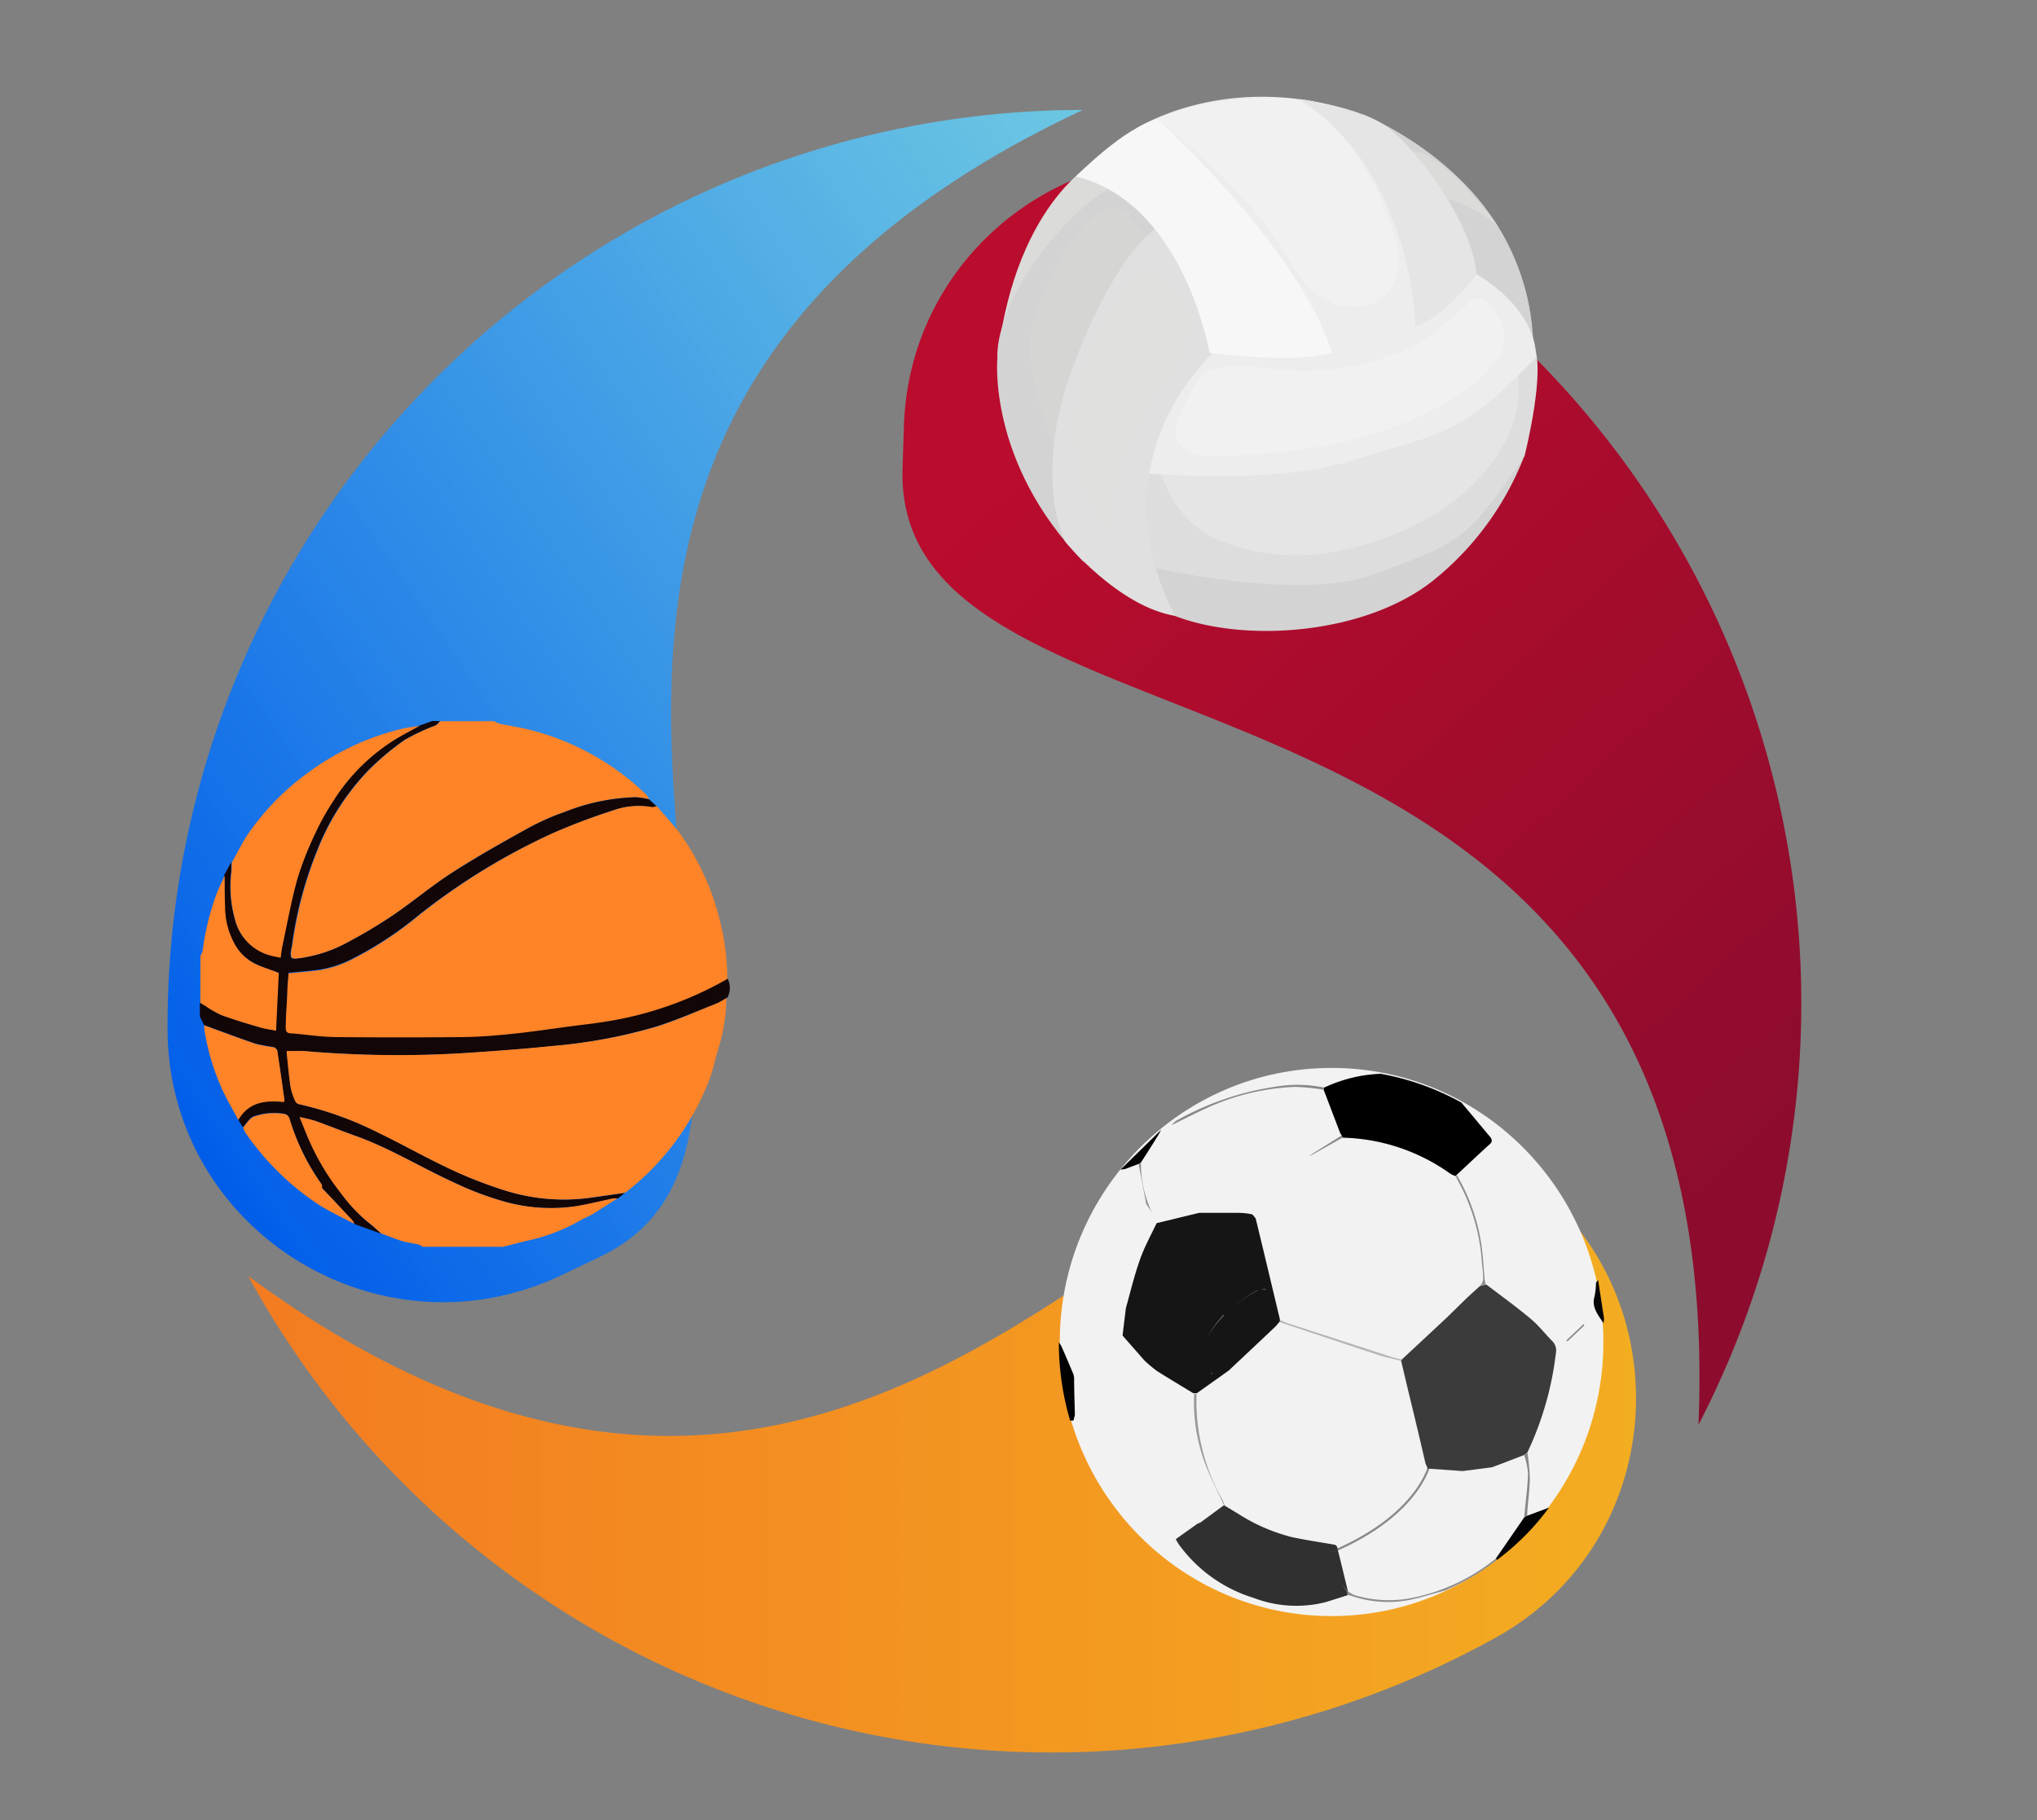 <svg xmlns="http://www.w3.org/2000/svg" xmlns:xlink="http://www.w3.org/1999/xlink" viewBox="0 0 239.73 214.25"><rect x="0" y="0" width="239.73" height="214.25" fill="#808080" stroke="none"/><defs><linearGradient id="a" x1="16.19" y1="125.86" x2="144.64" y2="38" gradientUnits="userSpaceOnUse"><stop offset="0" stop-color="#005de9"/><stop offset="1" stop-color="#6ad0ef" stop-opacity="0.89"/></linearGradient><linearGradient id="b" x1="29.27" y1="169.04" x2="192.54" y2="169.04" gradientUnits="userSpaceOnUse"><stop offset="0" stop-color="#f37b21"/><stop offset="1" stop-color="#f3ad21"/></linearGradient><linearGradient id="c" x1="133.19" y1="43.1" x2="213.45" y2="129.9" gradientUnits="userSpaceOnUse"><stop offset="0" stop-color="#ba0c2d"/><stop offset="1" stop-color="#8d0c2d"/></linearGradient></defs><path d="M127.49,12.94A107.77,107.77,0,0,0,19.72,120.72v.49c.11,23.69,25.07,39.08,46.43,28.85l4.48-2.14c34.75-16.62-31.09-93.87,56.86-135Z" style="fill:url(#a)"/><path d="M29.27,150.31A107.76,107.76,0,0,0,175.58,193l.44-.24c20.72-11.48,22.21-40.76,3-54.58l-4-2.9c-31.28-22.48-67.38,72.39-145.7,15Z" style="fill:url(#b)"/><path d="M199.89,167.7A107.77,107.77,0,0,0,153.83,22.41l-.45-.23c-21.08-10.81-46.22,4.26-47,27.94l-.16,5C105,93.58,203.88,70.69,199.89,167.7Z" style="fill:url(#c)"/><ellipse cx="156.71" cy="157.96" rx="31.99" ry="32.26" style="fill:#f2f2f2"/><path d="M51.82,84.89h6.33a3.16,3.16,0,0,0,.62.29c1.27.26,2.55.45,3.8.78a30.55,30.55,0,0,1,13.52,7.6,2.21,2.21,0,0,1,.3.52,9.45,9.45,0,0,0-1.58-.25,24.31,24.31,0,0,0-8.33,1.73,28.42,28.42,0,0,0-4.47,2c-3,1.66-6,3.33-8.83,5.18-2.39,1.54-4.58,3.4-6.94,5A58.74,58.74,0,0,1,41,110.88a16.45,16.45,0,0,1-5.72,1.91c-1,.14-1.11,0-1-.87,0-.26.1-.52.14-.78a45.84,45.84,0,0,1,2.93-11,28.66,28.66,0,0,1,5.94-9.37,31.38,31.38,0,0,1,4.37-3.69,24.47,24.47,0,0,1,3.62-1.7C51.48,85.31,51.63,85.07,51.82,84.89Z" style="fill:#ff8327"/><path d="M76.39,94.08l.91.85c-.19,0-.39.15-.56.11a8.79,8.79,0,0,0-4.61.36A72.38,72.38,0,0,0,65,98.1a76.13,76.13,0,0,0-15.69,9.58,42.52,42.52,0,0,1-7.53,5,13.35,13.35,0,0,1-4.3,1.46c-1.13.14-2.27.23-3.5.35-.05.76-.1,1.58-.15,2.41-.06,1.31-.13,2.63-.18,3.94,0,.43.1.67.61.71,1.8.13,3.59.42,5.38.44q7.41.1,14.83,0c1.94,0,3.9-.18,5.83-.38,2.31-.24,4.6-.59,6.89-.89,1.41-.19,2.83-.33,4.23-.57a41.74,41.74,0,0,0,14.19-5,2.38,2.38,0,0,1,0,2.26,10.41,10.41,0,0,1-1.12.64c-2.34.92-4.65,1.93-7,2.7A61.55,61.55,0,0,1,65,123.13c-3.54.37-7.09.62-10.63.85a127.91,127.91,0,0,1-18.57-.26c-.66-.06-1.34,0-2,0a3.53,3.53,0,0,0,0,.38c.14,1.31.25,2.63.45,3.93a7.68,7.68,0,0,0,.57,1.65.65.65,0,0,0,.43.3,40.46,40.46,0,0,1,9.5,3.45c2.41,1.16,4.74,2.47,7.14,3.64a52.14,52.14,0,0,0,7.79,3.13,23.1,23.1,0,0,0,10,.76l3.86-.55-.83.66a2.78,2.78,0,0,0-.5,0c-1.37.29-2.73.62-4.11.87a20.16,20.16,0,0,1-8.71-.5,36.33,36.33,0,0,1-5.93-2.25c-3.87-1.75-7.49-4-11.52-5.46-1.63-.58-3.23-1.23-4.85-1.81a17.84,17.84,0,0,0-1.79-.42c.48,1.18.85,2.18,1.31,3.15a28.81,28.81,0,0,0,3.59,5.85A18.61,18.61,0,0,0,43.47,144c.5.37.94.81,1.41,1.22l-3.18-1.15a1.55,1.55,0,0,0-.21-.38L39,141l-1.12-1.19c0-.09,0-.34-.07-.48a26.29,26.29,0,0,1-3.77-7.75.83.83,0,0,0-.52-.48,7.18,7.18,0,0,0-3.65.29c-.51.17-.86.84-1.28,1.28l-.56-.88c1.22-2.14,3.24-2.34,5.36-2.11a1.8,1.8,0,0,0,.06-.24c-.27-1.93-.54-3.86-.84-5.78a.65.65,0,0,0-.44-.43,21.15,21.15,0,0,1-2.16-.41c-2-.69-4-1.44-6-2.17l-.49-1V118l.62.37a11.26,11.26,0,0,0,1.87,1.07c1.47.54,3,1,4.49,1.43.62.19,1.28.27,1.93.4l.32-6.79c-.94-.34-1.8-.59-2.61-1a5.57,5.57,0,0,1-2.46-2.2,9.13,9.13,0,0,1-1.25-4.57c-.06-1.23,0-2.46-.05-3.69l.83-1.56c0,.37,0,.75,0,1.12a14.18,14.18,0,0,0,.41,5.54,5.82,5.82,0,0,0,4.25,4.32c.37.1.74.16,1.13.24.08-.55.12-1,.21-1.41.57-2.63,1-5.29,1.76-7.87a38.08,38.08,0,0,1,2.13-5.38,28.22,28.22,0,0,1,2-3.6,22.71,22.71,0,0,1,8.41-8l1.83-1,1.52-.55h.92c-.19.18-.34.42-.56.52a24.47,24.47,0,0,0-3.62,1.7,31.38,31.38,0,0,0-4.37,3.69,28.66,28.66,0,0,0-5.94,9.37,45.84,45.84,0,0,0-2.93,11c0,.26-.11.52-.14.78-.08.92,0,1,1,.87A16.45,16.45,0,0,0,41,110.88a58.74,58.74,0,0,0,5.23-3.13c2.36-1.6,4.55-3.46,6.94-5C56.05,100.9,59,99.23,62,97.57a28.42,28.42,0,0,1,4.47-2,24.31,24.31,0,0,1,8.33-1.73A9.45,9.45,0,0,1,76.39,94.08Z" style="fill:#130606"/><path d="M44.88,145.2c-.47-.41-.91-.85-1.41-1.22a18.61,18.61,0,0,1-3.32-3.49,28.81,28.81,0,0,1-3.59-5.85c-.46-1-.83-2-1.31-3.15a17.84,17.84,0,0,1,1.79.42c1.62.58,3.22,1.23,4.85,1.81,4,1.42,7.65,3.71,11.52,5.46a36.33,36.33,0,0,0,5.93,2.25,20.16,20.16,0,0,0,8.71.5c1.38-.25,2.74-.58,4.11-.87a2.78,2.78,0,0,1,.5,0c-1,.64-2,1.28-3,1.9-.42.25-.91.4-1.32.66a21.9,21.9,0,0,1-6.53,2.47l-2.59.66h-9.5a1.84,1.84,0,0,0-.39-.25c-.66-.15-1.34-.23-2-.42C46.51,145.83,45.7,145.49,44.88,145.2Z" style="fill:#ff8327"/><path d="M23.59,112.46a1.52,1.52,0,0,0,.25-.49,30.92,30.92,0,0,1,1.6-6.64c.29-.77.67-1.51,1-2.26,0,1.23,0,2.46.05,3.69a9.13,9.13,0,0,0,1.25,4.57,5.57,5.57,0,0,0,2.46,2.2c.81.36,1.67.61,2.61,1l-.32,6.79c-.65-.13-1.31-.21-1.93-.4-1.51-.44-3-.89-4.49-1.43a11.26,11.26,0,0,1-1.87-1.07l-.62-.37Z" style="fill:#ff8327"/><path d="M85.59,115.23a41.74,41.74,0,0,1-14.19,5c-1.4.24-2.82.38-4.23.57-2.29.3-4.58.65-6.89.89-1.93.2-3.89.36-5.83.38q-7.41.07-14.83,0c-1.79,0-3.58-.31-5.38-.44-.51,0-.63-.28-.61-.71,0-1.31.12-2.63.18-3.94,0-.83.1-1.65.15-2.41,1.23-.12,2.37-.21,3.5-.35a13.35,13.35,0,0,0,4.3-1.46,42.52,42.52,0,0,0,7.53-5A76.13,76.13,0,0,1,65,98.1a72.38,72.38,0,0,1,7.15-2.7A8.79,8.79,0,0,1,76.74,95c.17,0,.37-.07.56-.11.86,1,1.79,2,2.56,3a29.47,29.47,0,0,1,4.77,10.13A27.79,27.79,0,0,1,85.59,115.23Z" style="fill:#ff8327"/><path d="M73.49,140.4l-3.86.55a23.1,23.1,0,0,1-10-.76,52.14,52.14,0,0,1-7.79-3.13c-2.4-1.17-4.73-2.48-7.14-3.64a40.46,40.46,0,0,0-9.5-3.45.65.65,0,0,1-.43-.3,7.68,7.68,0,0,1-.57-1.65c-.2-1.3-.31-2.62-.45-3.93a3.53,3.53,0,0,1,0-.38c.67,0,1.35,0,2,0a127.91,127.91,0,0,0,18.57.26c3.54-.23,7.09-.48,10.63-.85a61.55,61.55,0,0,0,12.41-2.3c2.38-.77,4.69-1.78,7-2.7a10.41,10.41,0,0,0,1.12-.64,20.55,20.55,0,0,1-.82,5.56c-.45,1.39-.71,2.85-1.24,4.2a30.62,30.62,0,0,1-9.56,12.94A2,2,0,0,1,73.49,140.4Z" style="fill:#ff8327"/><path d="M27.28,101.51c.59-1,1.12-2.12,1.77-3.13a29.57,29.57,0,0,1,7-7.28,30.82,30.82,0,0,1,11.26-5.32c.67-.16,1.37-.23,2.06-.34l-1.83,1a22.71,22.71,0,0,0-8.41,8,28.22,28.22,0,0,0-2,3.6A38.08,38.08,0,0,0,35,103.45c-.72,2.58-1.19,5.24-1.76,7.87-.09.43-.13.86-.21,1.41-.39-.08-.76-.14-1.13-.24a5.82,5.82,0,0,1-4.25-4.32,14.18,14.18,0,0,1-.41-5.54C27.28,102.26,27.27,101.88,27.28,101.51Z" style="fill:#ff8327"/><path d="M28.05,131.83c-.64-1.2-1.34-2.38-1.91-3.62a27.43,27.43,0,0,1-2.1-7.09,1.57,1.57,0,0,1,0-.43c2,.73,4,1.48,6,2.17a21.15,21.15,0,0,0,2.16.41.65.65,0,0,1,.44.43c.3,1.92.57,3.85.84,5.78a1.8,1.8,0,0,1-.06.24C31.29,129.49,29.27,129.69,28.05,131.83Z" style="fill:#ff8327"/><path d="M41.7,144.05c-1.38-.73-2.82-1.39-4.14-2.22a31.63,31.63,0,0,1-8.66-8.48,2.85,2.85,0,0,1-.29-.64c.42-.44.77-1.11,1.28-1.28a7.18,7.18,0,0,1,3.65-.29.83.83,0,0,1,.52.48,26.29,26.29,0,0,0,3.77,7.75c.11.14.06.39.07.48L39,141l2.47,2.63A1.55,1.55,0,0,1,41.7,144.05Z" style="fill:#ff8327"/><path d="M157.72,133.36l-1.93-5.06,0-.27.49-.21a17,17,0,0,1,6.2-1.43,30.91,30.91,0,0,1,9.5,3.38c1.12,1.32,2.22,2.66,3.35,4,.36.42.29.7-.11,1-1.23,1.12-2.44,2.27-3.66,3.4l-.14.13-.11.13a3.07,3.07,0,0,1-.64-.29A22.69,22.69,0,0,0,158,133.91l-.11-.28Z"/><path d="M124.61,158l.27.39c.45,1,.9,2.07,1.34,3.11a2,2,0,0,1,.19.67c0,1.46.06,2.93.09,4.39l-.17.65-.39,0A32.82,32.82,0,0,1,124.61,158Z" style="fill:#010101"/><path d="M179.79,178.39l2.5-.93a29.06,29.06,0,0,1-6.12,6.16l-.14-.15,3.39-4.92Z" style="fill:#020202"/><path d="M134,137c-.53.2-1.06.41-1.6.6a3,3,0,0,1-.52.06l4.78-4.68c-.19.34-.37.69-.58,1-.6,1-1.21,1.91-1.81,2.86Z" style="fill:#020202"/><path d="M176,183.47l.14.15a25.78,25.78,0,0,1-5.56,3.35l-.48.23c-1.39.37-2.77.81-4.17,1.11a13.22,13.22,0,0,1-6.83-.45,4.87,4.87,0,0,0-.52-.12v-.39l0-.14.13.14a3.77,3.77,0,0,0,.73.41,14,14,0,0,0,6.79.31A22.66,22.66,0,0,0,176,183.47Z" style="fill:#8e8e8e"/><path d="M188.78,155.21l-.07.55c-.62-1-1.44-1.88-1.05-3.17a9.55,9.55,0,0,0,.17-1.53c0-.13.16-.26.25-.39Z" style="fill:#050505"/><path d="M179.38,171.28l.38-.29a26.22,26.22,0,0,1,.28,2.92c0,1.3-.19,2.61-.29,3.91a3.64,3.64,0,0,0,0,.57l-.37.16c.16-1.7.39-3.39.45-5.08A9.19,9.19,0,0,0,179.38,171.28Z" style="fill:#878787"/><path d="M184.35,157.76l2-1.89.12.13-2,1.89Z" style="fill:#878787"/><path d="M137.88,132.44a2.75,2.75,0,0,1,.55-.53,34.14,34.14,0,0,1,11.68-4,15.45,15.45,0,0,1,5.71.1l0,.27a24.92,24.92,0,0,0-3.43-.35,27.61,27.61,0,0,0-10.15,2.39C140.74,131,139.32,131.74,137.88,132.44Z" style="fill:#898989"/><path d="M135.57,142.72c-.22-.35-.45-.69-.67-1L134,137l.27-.15A13.51,13.51,0,0,0,135.57,142.72Z" style="fill:#8e8e8e"/><path d="M174.4,148.65a23,23,0,0,0-2.78-9.6c-.1-.19-.18-.4-.28-.6l.11-.13a22.61,22.61,0,0,1,2.9,8.24c.18,1.25.24,2.52.36,3.77,0,.29.08.57.13.85l-.67.16c.49-.44.38-1,.35-1.58C174.5,149.39,174.44,149,174.4,148.65Z" style="fill:#8e8e8e"/><path d="M158,133.91l-3.44,1.93a3.38,3.38,0,0,1-.52.22l3.19-2,.66-.41Z" style="fill:#8a8a8a"/><path d="M158,186.5a4.44,4.44,0,0,0,.61.85l0-.14c-.31-1.29-.62-2.58-.94-3.87l-.33-1.33-.22-.18c-1.7-.3-3.41-.54-5.1-.91a21.46,21.46,0,0,1-6.27-2.72l-1.65-1a.12.12,0,0,1-.1,0l-2.71,2-.38.16-2.54,1.81c.11.19.24.43.4.66a17,17,0,0,0,8.77,6.25,14.05,14.05,0,0,0,8.51.49l2.53-.8c0-.13,0-.26,0-.39A4.44,4.44,0,0,1,158,186.5Z" style="fill:#303030"/><path d="M182.68,157.85c-.86-.87-1.62-1.86-2.56-2.64-1.67-1.4-3.45-2.68-5.18-4a.17.17,0,0,1-.1,0l-.67.16-1.48,1.35-2.55,2.49L165,160l-.11.15.93,3.93q1,4.07,1.93,8.12a3.43,3.43,0,0,0,.23.52v.14l4.15.29,3.44-.44,1-.37,2.8-1.08.38-.29a37.59,37.59,0,0,0,3.36-11.7A1.57,1.57,0,0,0,182.68,157.85Z" style="fill:#3b3b3b"/><path d="M150.6,155.34a9.37,9.37,0,0,0,.86.38L164,159.79a9.18,9.18,0,0,0,1,.23l-.11.15c-.88-.22-1.78-.39-2.65-.67-3.89-1.28-7.78-2.59-11.67-3.89Z" style="fill:#b6b6b6"/><path d="M148.59,146.77l-.81-3.35c-.16-.17-.3-.46-.49-.5a7.69,7.69,0,0,0-1.52-.16c-1.55,0-3.1,0-4.65,0l-5,1.21c-.69,1.46-1.49,2.89-2,4.41-.65,1.83-1.09,3.73-1.62,5.6l-.39,3.22,2.58,2.94a15.45,15.45,0,0,0,1.47,1.23c1.41.9,2.85,1.75,4.28,2.62l.13,0,.28,0,3.77-2.68c1.81-1.71,3.63-3.41,5.43-5.12.21-.2.38-.44.57-.66v-.27Zm.38,5h0c-.17,0-.35,0-.53,0C148.62,151.74,148.8,151.75,149,151.73Zm-1,.13a.78.78,0,0,1,.23-.08.78.78,0,0,0-.23.08,16.06,16.06,0,0,0-2.77,1.84A16.06,16.06,0,0,1,148,151.86Zm-5.27,9.86a.3.3,0,0,1-.18-.32.91.91,0,0,1,.05-.26c.13-.41.27-.8.43-1.19-.16.39-.3.78-.43,1.19a.91.91,0,0,0-.05.26A.3.3,0,0,0,142.69,161.72Zm1.33-6.94a14,14,0,0,0-1.9,2.5A14,14,0,0,1,144,154.78Zm-2.81,8.33h0l-.4.14h0l.4-.14,1.74-1.33Zm2.69-2h0c.85-.79,1.68-1.6,2.53-2.4C145.58,159.52,144.75,160.33,143.9,161.12Zm4.71-7.37a12,12,0,0,0-1.08.66,12,12,0,0,1,1.08-.66.93.93,0,0,1,.37-.1A.93.93,0,0,0,148.61,153.75Zm.78-.15h0l-.21-.93.21.93c.05.12.09.25.14.37C149.48,153.85,149.44,153.72,149.39,153.6Z" style="fill:#151515"/><path d="M140.54,164.05l.28,0a23.5,23.5,0,0,0,3,12.41c.12.24.22.48.33.72a.12.12,0,0,1-.1,0c-.77-1.69-1.64-3.34-2.28-5.07A20.43,20.43,0,0,1,140.54,164.05Z" style="fill:#999"/><path d="M160.41,13.48S172,18,177.39,28.57s2,19.56,2,19.56l-20.88-15.6Z" style="fill:#d3d3d3"/><path d="M132,61.58l47.4-7.93A34.84,34.84,0,0,1,169,68.06c-7.92,6.6-22.32,7.68-30.72,4.44S132,61.58,132,61.58Z" style="fill:#d3d3d3"/><path d="M131.67,45l.72,21.09s19.92,5.08,29.4,1.48,10.56-3.36,17.64-13.93c0,0,2.67-10.55.95-13.2s-12.11-2.9-11.63-3.72S131.67,45,131.67,45Z" style="fill:#ddd"/><path d="M136.56,55.46s16.72.45,27.73-3.22c10.66-3.56,14.14-8.87,14.14-8.87s2.33,6.65-5.5,14.06c-6,5.68-14.67,7.27-14.67,7.27a24.81,24.81,0,0,1-14.36-.92C138.17,61.75,136.56,55.46,136.56,55.46Z" style="fill:#fff;opacity:0.23"/><path d="M143.91,35.77c-.48.24-14.39,19.44-14.39,19.44s18.59,2.4,29.63-1,12.84-3,21.6-12.14c0,0,.6-5.14-7-9.82a40.2,40.2,0,0,0-14.52-5.56Z" style="fill:#eeeded"/><path d="M167.67,22.59s5.72,1.21,8.69,4.14c0,0-6.5-8.94-10.11-8.9S167.67,22.59,167.67,22.59Z" style="fill:#dbdbd9"/><path d="M129.52,18.61s-9.86,4.53-12.14,23.51l22.86-15.39Z" style="fill:#dbdbd9"/><path d="M134.15,20.65s-5,.72-11.13,8.52-5.64,12.95-5.64,12.95-1.24,12.3,10.13,24l14.18-36.66Z" style="fill:#d3d3d3"/><path d="M137.67,26.05s-4.92.68-11,16.06c-5.48,13.76-1.32,21.63-1.32,21.63s6.25,7.68,13,8.76c0,0-10.81-17.53,6.24-32.77Z" style="fill:#e0e0e0"/><path d="M133.93,15s9.38-5.94,22.82-2.59l15.69,21.56s-6.34,8.89-24,8.12Z" style="fill:#eeeded"/><path d="M126.62,20.77s5.77-5.88,9.61-6.72c0,0,16.56,14.88,20.52,27.48,0,0-3.48,1.32-14.4,0C142.35,41.53,139.35,23.89,126.62,20.77Z" style="fill:#f8f7f7"/><path d="M152.91,11.65s6.36.84,9.72,2.88,10.56,11.16,11.16,17.76c0,0-3.72,5-7.2,6.12C166.59,38.41,166.23,20.17,152.91,11.65Z" style="fill:#e4e5e4"/><path d="M150.27,43.45s-7.8-1.08-9,.84a32.45,32.45,0,0,0-2.88,5.88S137,54.25,145,53.65s18.36-1.2,28.08-8.16a22.16,22.16,0,0,0,3.48-3.72,3.56,3.56,0,0,0,.48-1.93,5.75,5.75,0,0,0-1.49-3.77l-.43-.48A1.46,1.46,0,0,0,173,35.5l0,0c-1.41,1.51-5.76,5.28-9.24,6.36A30.3,30.3,0,0,1,150.27,43.45Z" style="fill:#fff;opacity:0.23"/><path d="M136.21,14s5.52-2.88,16.2-2.4c0,0,8.35,3.57,12,17.23a6.26,6.26,0,0,1-.62,4.83,4.94,4.94,0,0,1-3.55,2.43,7.29,7.29,0,0,1-5.73-1.85,9.58,9.58,0,0,1-2.33-2.92C150.89,28.87,146.86,22.48,136.21,14Z" style="fill:#f8f7f7;opacity:0.43"/><path d="M131.84,64.33s-3.24-8.27,5.86-19.86c0,0,4.39-5.74,1.62-9.24-.44-.56-3.35-5.76-6.48-1.86a28.79,28.79,0,0,0-6.39,14.36C125.76,53.28,127,58.52,131.84,64.33Z" style="fill:#dbdbd9;opacity:0.16"/><path d="M124,52.53a49.76,49.76,0,0,1,11-24.75l-2.18-2.5s-1.65-2.28-4.54.6-6.48,9.12-7,13.92S124,52.53,124,52.53Z" style="fill:#dbdbd9;opacity:0.16"/><path d="M168.44,171.69s-.8,6.39-11.73,11" style="fill:none;stroke:#3b3b3b;stroke-miterlimit:10;stroke-width:0.25px;opacity:0.57"/></svg>
